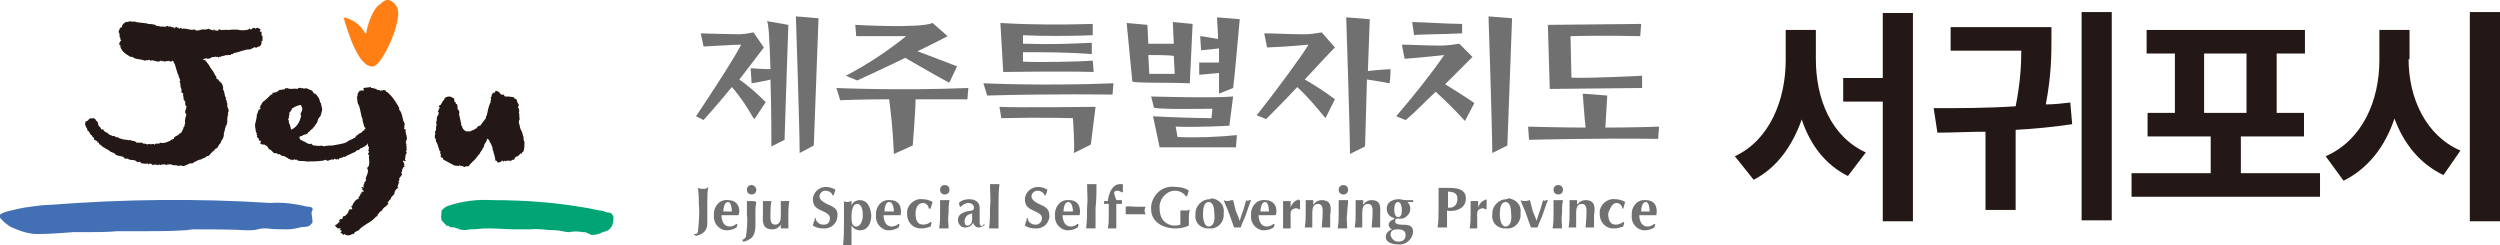 <?xml version="1.0" encoding="utf-8"?>
<!-- Generator: Adobe Illustrator 26.5.0, SVG Export Plug-In . SVG Version: 6.00 Build 0)  -->
<svg version="1.1" id="레이어_1" xmlns="http://www.w3.org/2000/svg" xmlns:xlink="http://www.w3.org/1999/xlink" x="0px"
	 y="0px" viewBox="0 0 265.3 26" style="enable-background:new 0 0 265.3 26;" xml:space="preserve">
<style type="text/css">
	.st0{fill:#FF7F15;}
	.st1{fill:#00A475;}
	.st2{fill:#4370B5;}
	.st3{fill:#231815;}
	.st4{fill:#717071;}
	.st5{enable-background:new    ;}
</style>
<g id="logo" transform="translate(-361 -75.421)">
	<g id="제주특별자치도" transform="translate(139.861 -77.741)">
		<g id="그룹_6">
			<g id="그룹_4">
				<g id="그룹_3">
					<g id="그룹_1">
						<path id="패스_1" class="st0" d="M262.5,153.2c0,0-0.1-0.1-0.1-0.1c-0.2,0-0.4,0.1-0.7,0.3l-0.2,0.2
							c-0.8,0.4-1.4,2.3-1.5,3.1l-0.1,0c-0.5-0.9-1.3-1.5-2.3-1.7c0.4,1.4,1.6,5.5,3.2,5.2c0.8-0.2,2.5-3.6,2.6-5.5v-0.1
							C263.4,153.7,262.9,153.4,262.5,153.2z"/>
					</g>
					<path id="패스_2" class="st1" d="M273.4,174.4c-1.6-0.1-3.2,0.1-4.7,0.6c-0.3,0.1-0.5,0.3-0.7,0.5c0,0.4-0.2,1.1,0.2,1.2
						c0,0,0,0.1,0,0.1c0.1,0.1,0.2,0.1,0.3,0.3c0.1,0.1,0.1,0,0.2,0c0,0,0.1,0.1,0.1,0.1c0.2,0.1,0.4,0.1,0.6,0.1
						c0.1,0.1,0.2,0.1,0.3,0.1c0.1,0,0.1,0.1,0.2,0.1c0.4,0.1,0.7,0.1,1.1,0c1.1,0,0.9-0.1,2-0.1c0.9,0,1.9,0.1,2.8,0.1
						c0.5,0,1.1,0,1.6,0c0.9-0.1,1.8,0.1,2.7,0.1c0.5,0,1,0.2,1.4,0.2c0.5-0.1,1-0.1,1.5,0c0.2,0,0.3,0,0.5,0.1
						c0.1,0.1,0.3,0.1,0.4,0.2c0.4,0,0.9-0.1,1.2-0.3c0.3-0.1,0.5-0.1,0.7-0.3c0.1-0.1,0.2-0.2,0.3-0.4c0.1-0.3,0.2-0.7,0.1-1.1
						c0,0-0.1,0-0.1,0c0-0.1,0-0.2-0.1-0.2c-0.2-0.1-0.4-0.1-0.5-0.1c-0.2-0.1-0.5-0.2-0.7-0.2C281,174.7,277.2,174.4,273.4,174.4z"
						/>
					<path id="패스_3" class="st2" d="M253.8,175.1c0.2,0,0.4,0,0.5,0.2c0.1,0.1-0.1,0.3-0.1,0.4c0,0.3,0.1,0.6,0.1,1
						c0,0.1,0,0.1-0.1,0.2c-0.1,0.1-0.2,0.2-0.2,0.2c-0.3,0.2-0.7,0.1-1,0.2c-0.4,0.1-0.9,0.2-1.3,0.2c-0.8,0-1.6,0-2.3-0.1
						c-0.3,0-0.6,0-0.9,0.1c-0.4,0.1-0.7,0.1-1.1,0.1c-1.9-0.1-3.8-0.1-5.7-0.1c-0.3,0-0.7,0.1-1,0.1c-1.5,0.1-3,0.1-4.6,0.1
						c-0.5,0-1.1,0-1.6,0c-0.3,0-0.6,0-0.9,0c-1.1,0.1-2.3,0.1-3.4,0.1c-0.4,0-0.9,0-1.3,0c-1.3,0.1-2.5,0.2-3.8,0.2
						c-0.9,0-1.8-0.3-2.7-0.7c-0.6-0.3-1-0.7-1.4-1.2c0.2-0.3,0.6-0.4,0.9-0.5c0.8-0.2,1.6-0.4,2.5-0.5c0.7-0.1,1.4-0.2,2.1-0.2
						c7.7-0.6,15.5-0.7,23.3-0.2C251.2,174.6,252.5,174.8,253.8,175.1z"/>
					<path id="패스_4" class="st3" d="M270.2,166.6v0.1c0.1,0.2,0.2,0.3,0.4,0.4h0.5c0-0.1,0.1,0,0.1-0.1c0.2,0,0.3-0.1,0.4-0.2
						h0.1c0.1-0.2,0.2-0.3,0.4-0.3c0.2-0.3,0.4-0.5,0.6-0.8c0-0.1,0-0.2,0.1-0.3c0.1-0.5,0.2-1,0.4-1.4c0-0.2,0.1-0.4,0-0.5
						c0,0,0.1,0,0.1-0.1c0-0.2,0.1-0.3,0.2-0.4c0.1,0,0.2,0,0.2-0.1v-0.1c0.3,0,0.5,0.2,0.6,0.4h0.3c0,0.1,0.1,0.1,0.1,0.2
						c0.3,0,0.6,0,1,0.1c0,0.2,0.2,0.1,0.3,0.3c0,0.2,0.1,0.3,0.2,0.5c0,0.1,0,0.1-0.1,0.2c0.1,0.2,0.2,0.4,0.1,0.6
						c0.1,0.2,0,0.5,0.1,0.7c-0.1,0.1-0.1,0.3-0.1,0.4c0.1,0.2,0.1,0.5,0.2,0.7c0.2,0.3,0.2,0.6,0.3,0.8v0.3c0.1,0,0,0.2,0.1,0.2
						c0,0.3,0,0.7-0.1,1c-0.1,0.1-0.1,0.1-0.2,0.2v0.1c-0.1,0-0.1,0-0.1-0.1c-0.1,0.2-0.3,0.3-0.4,0.4c-0.1-0.1-0.2,0.1-0.2,0.1
						c-0.1,0,0,0.2-0.1,0.2c-0.1,0-0.2,0-0.3,0.1c-0.1,0.1-0.5-0.1-0.6,0.1l-0.1-0.1c-0.1,0.1-0.1,0.1-0.2,0.1c0-0.1,0-0.1-0.1-0.1
						c-0.1,0.2-0.3,0.2-0.5,0.2c0-0.1,0-0.2-0.2-0.2c0-0.3-0.1-0.6-0.2-0.9c0,0,0,0,0-0.1c-0.1-0.1-0.1-0.3-0.1-0.4
						c-0.1-0.2-0.2-0.5-0.3-0.6c0,0-0.1-0.1,0-0.1l-0.2-0.2c-0.1,0-0.1,0-0.1,0.1c0,0.2-0.3,0.4-0.3,0.7l0,0c0,0.1-0.2,0.2-0.2,0.4
						c-0.1,0-0.1,0.2-0.2,0.2v0.1c-0.3,0.3-0.5,0.7-0.8,0.9c-0.1,0.2-0.3,0.2-0.4,0.5c-0.2,0-0.4,0-0.5,0.1
						c-0.1-0.1-0.3-0.2-0.4-0.1c0-0.1-0.1-0.1-0.1-0.1l-0.1,0.1c-0.1-0.1-0.3,0-0.5-0.1c-0.4-0.2-0.7-0.4-1.1-0.6
						c-0.1,0,0-0.2-0.1-0.2c-0.1,0-0.1,0-0.2-0.1c0-0.2,0.1-0.3-0.1-0.4l0.1-0.1c0-0.1-0.1-0.1-0.1-0.1c-0.1-0.3-0.2-0.6-0.3-0.9
						c-0.1-0.1-0.1-0.1-0.1-0.1c0-0.2,0-0.3-0.1-0.4c-0.1-0.2,0.1-0.4,0-0.6c0-0.1,0-0.1,0.1-0.2c0-0.2,0-0.5,0.1-0.7
						c-0.1,0-0.1-0.1-0.1-0.1c0.1-0.2,0.1-0.4,0.1-0.6c0.1-0.2,0.2-0.3,0.2-0.5l-0.1-0.1c0.1-0.1,0.1-0.3,0.2-0.4
						c0-0.1,0-0.1-0.1-0.1c0-0.1,0.1-0.2,0.2-0.2c0.1-0.2,0.2-0.4,0.4-0.6l0-0.1c0.1-0.1,0.3-0.2,0.5-0.2c0.2,0,0.3,0.1,0.5,0.2
						c0.1,0.1,0,0.2,0.1,0.4h0.1v0.1c0,0.1,0,0.1,0.1,0.1c0.1,0.1,0.1,0.3,0.1,0.5c0,0.1,0,0.1,0.1,0.1c0,0.1,0.1,0.2,0.1,0.3
						c-0.1,0.1,0,0.3,0,0.4c0.1,0.3,0.1,0.6,0.2,0.8C270,166.3,270.1,166.5,270.2,166.6z"/>
					<path id="패스_5" class="st3" d="M249.2,168.5c0.1,0.1,0.2,0.1,0.3,0.2c0.1,0.1,0.1,0.2,0.2,0.3c0.1,0,0.2,0.1,0.2,0.1
						l0.1,0.1l0.2,0.2c0.2,0.1,0.2-0.1,0.4,0.1c0.1,0,0.1,0,0.1,0.1l0.1-0.1c0.1,0.1,0.2,0.2,0.3,0.2c0.2,0,0.3,0.1,0.5,0.2
						c0.1,0,0.1,0.1,0.1,0.1c0.2,0,0.3,0.2,0.4,0.1c0.1,0,0.1,0,0.1,0.1l0.1-0.1c0.1-0.1,0.2,0.1,0.3,0c0.1,0,0.1,0.1,0.1,0.1h0.1
						c0.1,0.1,0.7,0,0.8,0.1c0.6,0,1.2,0,1.9-0.1c0-0.1,0.2,0,0.2-0.1l0.1,0.1c0.2,0.1,0.5-0.2,0.7-0.1c0.1,0,0.1,0,0.1-0.1
						c0.1,0,0.3,0.2,0.4,0c0,0.1,0.1,0.1,0.1,0.1c0-0.1,0-0.1,0-0.1c0.2-0.1,0.4-0.1,0.5-0.2l0.2,0l0.1-0.1c0.3-0.1,0.6-0.3,0.9-0.4
						c0.1-0.1,0.2-0.1,0.2-0.2c0.1,0,0.1,0,0.2,0c0.1-0.1,0.1-0.1,0.2-0.2c0.2,0,0.3-0.2,0.5-0.2c0-0.1,0-0.1,0-0.1l0.1,0
						c0.1-0.1,0.1-0.1,0.1-0.2c0.2,0,0.3-0.2,0.4-0.3l0.1,0c0-0.1,0-0.1,0.1-0.1c0.1,0,0.1,0,0.1,0c0.2-0.1,0.3-0.3,0.5-0.4
						c0-0.1,0-0.1,0-0.1c0.1,0,0.1-0.1,0.1-0.2c0,0,0.2-0.1,0.2-0.1c0,0.1,0.2-0.2,0.1-0.1c0,0.1,0.2-0.5,0.3-0.5l-0.5-1.3
						c-0.2,0.3-0.8,1.1-1.2,1.2c0,0.3-0.3,0.3-0.5,0.4c0,0.1,0,0.1,0,0.1c-0.2,0-0.2,0.2-0.4,0.3c0-0.1-0.1,0-0.1,0
						c0,0.1-0.2,0.1-0.2,0.2c-0.2,0-0.2,0.2-0.3,0.3l-0.1,0c-0.2,0.2-0.5,0.2-0.7,0.4c-0.3,0.2-0.6,0.2-1,0.3c-0.1,0-0.1,0-0.1,0
						c-0.1,0.1-0.3,0-0.4,0.1c-0.3,0-0.7,0-1,0.1c0-0.1-0.2,0-0.2-0.1c-0.3,0.1-0.6,0-0.9,0c-0.1-0.1-0.2-0.1-0.2-0.2
						c-0.2,0.1-0.5,0-0.7-0.2c-0.2,0-0.3-0.2-0.5-0.2v-0.1l-0.1-0.1c0-0.2,0.2-0.2,0.3-0.2c0.1-0.2,0.4-0.1,0.6-0.3
						c0-0.1,0.2-0.2,0.2-0.2c0.1-0.1,0.1-0.2,0.2-0.2c0.2-0.1,0.1-0.2,0.3-0.3c0-0.1,0.2-0.2,0.1-0.2c0.2-0.2,0.2-0.2,0.3-0.6
						c0.1-0.2,0.3-0.3,0.3-0.5c0.1-0.1,0-0.3,0.1-0.3c0.1-0.4-0.1-0.6-0.1-0.9l-0.1-0.1c0-0.2-0.1-0.3-0.1-0.4
						c-0.2-0.2-0.1-0.2-0.3-0.4l-0.1-0.1h-0.1c-0.1-0.1-0.2-0.2-0.2-0.3c-0.2-0.1-0.5-0.2-0.7-0.3l-0.1,0.1l-0.1-0.1l-0.1,0.1
						c0-0.2-0.2,0-0.2-0.1c-0.1,0-0.2-0.1-0.4,0.1c-0.4-0.1-0.7,0.1-1.1-0.1c0,0.1-0.2-0.1-0.2,0.1c-0.1,0.1-0.3,0-0.4,0.1h-0.2
						c-0.2,0.2-0.4,0.3-0.7,0.3c-0.1,0,0,0.2-0.1,0.2h-0.1c-0.3,0.3-0.6,0.6-0.9,0.8c0,0.1-0.1,0.1-0.1,0.2c0,0.1-0.1,0.1-0.1,0.1
						c0,0.1,0,0.2-0.1,0.2c0,0.1,0,0.1,0.1,0.1c0,0.1-0.1,0.2-0.2,0.2c-0.1,0.2-0.1,0.4-0.2,0.5c0,0.4-0.1,0.6-0.2,1.1
						c0,0.3,0.1,0.6,0.1,0.8c0.2,0.1,0,0.1,0.1,0.3c0.1,0,0,0.1,0,0.2c0.1,0.1,0.3,0.2,0.2,0.3c0,0.1,0.1,0.1,0.2,0.1
						c0.1,0.1-0.1,0.2,0,0.3c0,0.1,0.2,0,0.1,0.1L249.2,168.5z M253.1,165.1c-0.1,0.1,0,0.2-0.1,0.2l0.1,0.1c-0.1,0.6-0.4,1.2-1,1.5
						c-0.1,0-0.1,0-0.1-0.1c0-0.1-0.1-0.3-0.1-0.4c0-0.1-0.1-0.1-0.1-0.1c0.1-0.1-0.1-0.2,0-0.4c-0.1,0-0.1-0.1-0.1-0.1
						c0.2-0.1,0-0.4,0.2-0.5l-0.1-0.1c0.1-0.1,0.2-0.3,0.3-0.4v-0.1c0.3-0.2,0.5-0.3,0.9-0.4c0.1,0,0.1,0,0.1,0.1
						C253.3,164.7,253.2,164.9,253.1,165.1L253.1,165.1z"/>
					<path id="패스_6" class="st3" d="M263.5,164.6c0,0.1,0,0.1,0,0.2c0.4,0.4,0.3,1.1,0.6,1.5c-0.1,0.2,0,0.4-0.1,0.5
						c0.1,0.1,0.1,0.1,0.2,0.1c-0.1,0.4,0.2,0.7,0.1,1.1l-0.1,0.2c0,0.1,0,0.1,0.1,0.1l-0.1,0.1l0.1,0.1l-0.1,0.1
						c0.1,0,0.1,0.1,0.1,0.1c-0.1,0.2,0.1,0.4-0.1,0.5c0.1,0.1,0.1,0.1,0.1,0.2c-0.2,0.2-0.1,0.5-0.2,0.7l0.1,0.1l-0.1,0.1l-0.1-0.1
						c-0.1,0-0.1,0.1-0.1,0.1c0.1,0.1,0.2,0.3,0.1,0.4l0.1,0.1c-0.2,0.1-0.3,0.3-0.3,0.6c-0.1,0.1-0.1,0.1-0.1,0.1
						c0.1,0.1,0.1,0.1,0.1,0.2c-0.1,0.1-0.2,0.3-0.3,0.4c0,0.1,0.1,0.2-0.1,0.3l0.1,0.1c-0.1,0.1-0.1,0.4-0.2,0.5
						c0.1,0,0.1,0.1,0.1,0.1c-0.2,0.1-0.4,0.3-0.4,0.6c-0.1,0.2-0.3,0.3-0.4,0.5c0.1,0.1-0.2,0.2-0.2,0.3s-0.2,0.1-0.1,0.2l0.1,0.1
						c-0.1,0-0.1,0-0.1,0c0,0.1-0.1,0.2-0.2,0.2c0,0.1,0,0.1-0.1,0.1c-0.1,0.1-0.2,0.2-0.3,0.3c0.1,0.1-0.2,0.2-0.2,0.2
						c-0.1,0.1-0.2,0.2-0.2,0.3c-0.1,0-0.1,0-0.1,0.1v0.1c0,0-0.1,0-0.2,0.1c-0.5,0.6-1.3,0.8-1.8,1.4l-0.4,0.2
						c-0.1,0.1-0.1,0.3-0.2,0.2c0-0.1-0.2,0.1-0.3,0.1c-0.1,0.1-0.4,0-0.5,0c0-0.1-0.1-0.1-0.1-0.1l-0.1,0.1
						c-0.1-0.1-0.2-0.2-0.3-0.2c-0.1-0.1,0.1-0.1,0-0.1l0.1-0.1c0-0.1-0.1-0.1-0.2-0.1c-0.1-0.1,0.1,0,0.1-0.2l-0.3,0
						c-0.1-0.1-0.2-0.1-0.3-0.3c0-0.1,0.3-0.1,0.3-0.3c0.1,0,0.1,0,0.2-0.1l-0.1-0.1c0.1-0.1,0.1-0.2,0.2-0.2c0,0.1,0.1,0,0.1,0
						s0.1,0,0.1-0.1c0-0.1,0-0.1,0.1-0.2l0.1,0c0.2-0.1,0.3-0.3,0.4-0.4c0-0.1,0-0.1,0-0.1c0.1-0.1,0.1-0.2,0.2-0.3
						c0,0.1,0,0.1,0.1,0.1c0.2-0.1,0.1-0.2,0-0.3c0.1-0.1,0.1-0.1,0.1-0.1c0,0.1,0.1,0,0,0c0,0.1,0.1-0.2,0.1-0.2
						c0.2-0.3,0,0,0.3-0.4c0.1-0.1,0.2-0.1,0.2-0.1c0,0,0.2-0.1,0.1-0.1c0-0.1,0-0.1-0.1,0c0.1-0.1,0.3-0.3,0.3-0.5
						c0.2,0.1,0-0.2,0.2-0.2c-0.1,0.1-0.1-0.1-0.1,0l0.2,0c0.2-0.1-0.2-0.1-0.1-0.3c0-0.1,0-0.1-0.1-0.1c0-0.1,0-0.1,0.1-0.1
						l0.1,0.1c0.1-0.1-0.1-0.3,0.1-0.4c0-0.1,0-0.1,0-0.2c0.2-0.1,0.1-0.1,0.2-0.3l-0.1-0.1c0,0.1,0.1-0.1,0.1-0.1
						c0-0.1,0-0.1,0-0.1c0.1-0.1,0.2-0.5,0.2-0.7c0,0.1-0.2-0.3,0-0.3c0.2-0.3,0.1-0.7,0.1-1c-0.1-0.1,0.1-0.2,0-0.3
						c-0.1,0-0.1,0-0.1-0.1l0.1-0.2c0-0.1,0-0.1-0.1-0.1c0-0.1,0-0.1,0.1-0.1c0-0.1,0-0.1-0.1-0.1c0.1-0.1,0.1-0.1,0.1-0.2
						c0-0.1-0.1-0.1-0.1-0.1c0-0.3-0.2-0.5-0.1-0.8c-0.1,0-0.1-0.1-0.1-0.1c0.2-0.2-0.1-0.5,0-0.7c-0.1-0.1-0.1-0.2-0.1-0.3
						c0.1-0.1-0.1-0.1-0.1-0.2c-0.1-0.3-0.2-0.6-0.2-0.9c-0.1,0.1-0.2-1-0.4-1.4c-0.2-0.3-0.1-0.6-0.2-0.9c0.1,0,0.1,0,0.1-0.1
						c-0.1-0.2,0.1-0.3,0.2-0.5c0.1,0,0.3-0.1,0.4,0c0.1-0.1,0-0.2,0-0.3l0.8-0.1c0,0.1,0,0.1,0.1,0.1c0.2,0,0.3,0.1,0.5,0.1
						c0,0.1,0,0.1,0.1,0.1c0.1,0,0.2,0,0.3,0.1c0.1,0,0.1,0,0.1-0.1l0.1,0.1l0.1-0.1c0.1,0,0.1,0.1,0.2,0c0.1,0.1,0.1,0.3,0.2,0.2
						C262.9,163.5,263.2,164.1,263.5,164.6z"/>
					<g id="그룹_2">
						<path id="패스_7" class="st3" d="M231.3,165.9c0-0.1-0.2-0.2-0.3-0.2s-0.2,0.1-0.3,0c-0.1,0.1-0.2,0.2-0.3,0.3
							c-0.1,0-0.2,0.1-0.2,0.1c0,0.2-0.1,0.2,0.1,0.6c0.1,0,0.1,0.4,0.2,0.4c0-0.2,0.2,0.3,0.3,0.4l0.1,0c0,0,0,0.1,0,0.1l0.2,0.2
							c0,0.1,0.1,0.1,0,0.2c0.1,0,0.3,0.1,0.4,0.2c0,0,0,0.1,0,0.1c0,0,0.1,0,0.1,0c0.1,0,0,0.1,0.1,0.2l0.1,0
							c0,0.1,0.1,0.1,0.1,0.1c0.1,0.2,0.9,0.5,1,0.7l0.1,0c0.1,0.1,0.4,0.1,0.4,0.3l0.1,0c0,0.1,0.5,0.1,0.6,0.2c0.1,0,0-0.1,0-0.1
							l0.3,0.3c0.1,0,0.2,0,0.3,0c0.2,0.2,0.6,0.1,0.8,0.2c0,0,0.1,0.1,0.1,0.1l0.1,0l0,0.1c0.1-0.1,0.2,0,0.3-0.1l0,0.1l0.1,0
							c0,0.1,0,0.1,0.1,0.1c0.2,0,0.4,0.1,0.6,0c0,0,0.1,0.1,0.1,0.1c0.1,0,0.1,0,0.1-0.1c0.1,0,0.2,0.1,0.3,0.1l0,0.1
							c0.2-0.1,0.4-0.1,0.6,0c0-0.1,0.1,0,0.2-0.1l0,0.1c0.2-0.1,0.4-0.1,0.6-0.1l0,0.1c0.1,0,0,0,0,0c0.1-0.1,0.5-0.1,0.6-0.1
							c0.1,0.1,0.3,0.1,0.5,0.1c0.1,0,0.2,0,0.2,0.1c0.2-0.1,0.4-0.1,0.6,0c0.3-0.1,0.5-0.2,0.7-0.3c0.1,0,0.1,0,0.2,0
							c0.1,0,0.1,0,0.2-0.1c0.2-0.1,0.4-0.2,0.6-0.3c0,0.1,0.2-0.1,0.2,0c0,0,0,0,0.1-0.1c0.1,0,0.2-0.1,0.3-0.1c0,0,0,0,0.1-0.1
							c0.2-0.1,0.1-0.1,0.3-0.1c0.1-0.1,0.3-0.4,0.6-0.6c0-0.1,0.2-0.2,0.2-0.2c0,0,0.1,0,0.1,0l0-0.1c0.1,0,0.1-0.2,0.1-0.1
							c0,0,0.1-0.2,0.1-0.2c0.2-0.1,0.2-0.5,0.4-0.6c0,0,0-0.1,0-0.1c0.1-0.1,0.1-0.3,0.1-0.4c0,0,0-0.1,0-0.1
							c0.1-0.2,0.1-0.5,0.2-0.7c0,0,0-0.1,0-0.1c0,0,0.1,0,0.1-0.1c0,0,0-0.1,0-0.1l0.1,0c-0.1,0,0-0.1-0.1-0.2l0.1,0
							c-0.1-0.2,0-0.4,0-0.7l0.1,0c-0.1-0.1-0.1-0.3,0-0.4c0,0,0-0.1,0-0.2c-0.1-0.1,0-0.2-0.1-0.2c0-0.1-0.1-0.3,0-0.4
							c-0.1-0.1-0.1-0.2-0.1-0.3c0,0,0-0.1,0-0.1c0,0-0.1,0-0.1-0.1c0.1-0.1,0-0.1,0-0.2c-0.1,0,0-0.1-0.1-0.2
							c0-0.2-0.1-0.5-0.2-0.7c0.1-0.1-0.1-0.5-0.1-0.6l-0.1,0c0-0.1-0.1-0.2-0.2-0.2c0-0.1,0-0.1,0-0.1c0,0-0.1,0-0.1-0.1
							s0-0.1,0-0.1l-0.1,0.1c-0.1-0.1-0.1-0.2-0.1-0.3c-0.2-0.2-0.2-0.4-0.5-0.8c-0.1,0.1,0-0.2-0.1-0.1c-0.1-0.2-0.2-0.4-0.4-0.6
							c0-0.1,0-0.1,0-0.1c0,0-0.1,0-0.1,0c-0.1,0,0-0.1,0-0.1c-0.3-0.2-1.4-0.3-1.6-0.6c-0.1,0-0.2-0.1-0.2,0.1l-0.1-0.1
							c-0.3,0.2-0.5-0.1-0.7-0.2l-0.1,0.1c-0.1-0.2-0.2,0-0.3,0c0,0-0.1-0.1-0.1-0.1c-0.3,0.1-0.5,0-0.7,0.3l0-0.1l0.5,1
							c0.1,0.3,0.2,0.7,0.3,1c0,0,0.1,0.1,0.1,0.2c0,0.1,0,0.1,0,0.1c0.1,0.1,0.1,0.3,0.2,0.4c0,0-0.1,0-0.1,0.1
							c0.1,0.2,0.1,0.4,0.1,0.6c0.1,0.1,0,0.1,0.1,0.2c0,0,0,0.1,0,0.1c0,0.1,0,0.1,0,0.2c0,0.2,0,0,0.2,0.2c-0.1,0.2,0.1,0.4,0,0.6
							c0.1,0.1,0.1,0,0.1,0c0,0,0,0,0,0.1s0,0.1,0.1,0.1c0,0.1,0,0.2,0,0.3c0,0,0,0.2,0.1,0.2c0,0.1,0.1,0.1,0,0.2
							c0,0,0,0.2-0.1,0.3c0,0.1,0,0.2,0,0.3c0,0,0.1,0,0.1,0s0,0,0,0.1c0,0,0,0.1,0,0.1c0,0.1-0.1,0.2-0.1,0.4
							c-0.1,0.3,0.1,0.5-0.1,0.6c0.1,0.1,0,0.1,0,0.2c-0.1,0-0.1,0.2-0.1,0.2c-0.1,0.2-0.1,0.2-0.2,0.4c-0.1,0.1-0.1,0.1-0.3,0.2
							c0,0,0,0.1,0,0.1c0,0-0.1,0-0.1,0c-0.1,0.1-0.4,0.2-0.4,0.3l0,0.1c-0.1,0-0.3,0.1-0.4,0.2c-0.2,0.1-0.3,0.1-0.5,0.2
							c-0.2,0-0.3,0.1-0.5,0c-0.1,0-0.1,0.1-0.2,0.1c-0.1,0-0.2,0-0.3,0c-0.1,0-0.1,0.1-0.1,0.1l-0.1,0l0-0.1
							c-0.1,0.1-0.2,0-0.4,0.1l0-0.1c-0.1,0.1-0.2,0-0.3,0.1c-0.2-0.1-0.3-0.1-0.5-0.1c0,0,0-0.1-0.1-0.1l-0.1,0c0,0-0.4,0-0.4,0
							l-0.1,0l0-0.1l-0.1,0c-0.1-0.1-0.5-0.1-0.6-0.2c-0.1,0.1-0.2,0-0.3,0c-0.3,0-0.6-0.1-0.9-0.2l0-0.1c-0.2,0.1-0.3,0-0.4-0.1
							c0,0-0.1,0-0.2,0c-0.1-0.1-0.4-0.1-0.4-0.2c-0.1-0.1-0.2-0.1-0.2-0.2c-0.1,0.1-0.4-0.2-0.4-0.3l-0.2,0l-0.1-0.2l-0.2-0.2
							C231.5,165.9,231.4,166.1,231.3,165.9z"/>
						<path id="패스_8" class="st3" d="M235,159.2c0.1,0,0.1,0,0.2,0c0.3,0.3,0.9,0.2,1.3,0.4c0.2-0.1,0.3,0,0.5-0.1l0.1,0.1
							c0.4-0.1,0.5,0.1,0.9,0.1l0.2-0.1c0.1,0,0.1,0,0.1,0.1l0.1-0.1l0,0.1l0.1-0.1c0,0.1,0,0.1,0.1,0.1c0.2-0.1,0.3,0,0.5-0.1
							c0,0.1,0.1,0.1,0.2,0.1c0.2-0.2,0.3,0,0.5-0.1l0,0.1l0.1,0l0-0.1c0-0.1,0.1,0,0.1,0c0.1,0.1,0.2,0.2,0.3,0.1l0,0.1
							c0.1-0.1-0.7-0.1,0.6-0.2c0.1,0,0.1,0,0.2-0.1c0,0.1,0.1,0.1,0.2,0.1c0.2-0.1,0.3-0.1,0.5-0.2c0.1,0,0.2,0.1,0.3,0l0,0.1
							c0.1,0,0.3,0,0.5,0c0,0.1-0.1-0.1,0,0c0.2-0.1,0.4-0.2,0.6-0.1c0.2,0,0.3-0.1,0.5-0.2c0.1,0.1,0.3-0.1,0.4,0s0.1-0.1,0.2,0
							l0,0.1l0.1-0.1c0.1,0,0.2,0,0.3-0.1c0.1,0,0.1,0.1,0.1,0c0.1,0,0.3-0.1,0.4-0.1c0,0.1,0.1,0,0.1,0c0.1,0,0.2,0,0.3,0
							c0,0,0.1-0.1,0.1-0.1l0.1,0c0.1,0,0.1,0,0.1-0.1c0.7-0.1,1.1-0.4,1.8-0.4l0.4-0.2c0.1-0.1,0.2,0.1,0.3,0c0,0,0.1-0.1,0.2-0.1
							c0.2,0,0.3-0.3,0.3-0.4c0,0,0-0.1,0-0.2l0.1,0c0-0.2,0-0.3,0-0.5c0-0.1-0.1,0-0.1-0.1l0-0.1c0,0,0-0.1,0-0.2
							c0-0.2-0.2,0-0.2-0.1l0.1-0.2c-0.1-0.1-0.3-0.2-0.4-0.2c-0.1,0.1-0.1,0.1-0.2,0.1l0-0.1c-0.1,0.1-0.2,0-0.2,0c0,0,0,0-0.1,0.1
							s-0.1,0.1-0.1,0.1c-0.1,0-0.1-0.1-0.2-0.1c0,0,0,0-0.1,0.1c-0.4,0.1-0.8,0.1-1.2,0c-0.1,0-0.1,0-0.2,0c0.1,0,0,0.1,0,0
							c0.1,0-0.2,0-0.2,0c-0.3,0-0.9,0.1-0.7,0c-0.1,0-0.4,0.1-0.5,0c0,0.2-0.2-0.1-0.3,0c0.1,0-0.1,0-0.1,0l0,0.1
							c-0.2,0.1-0.2-0.1-0.3,0c-0.1,0-0.1-0.1-0.1-0.1c-0.1,0-0.1-0.1-0.1,0l0,0.1c-0.1,0-0.2-0.1-0.3-0.1c-0.1,0-0.1,0-0.2-0.1
							c-0.2,0.1-0.4,0.1-0.6,0.1l0-0.1c0.1,0-0.1,0.1-0.1,0.1c0,0-0.1,0-0.1,0c-0.2,0.1-0.4,0.1-0.6,0.1c0.1,0-0.2-0.2-0.2-0.1
							c-0.3,0.1-0.6-0.1-1-0.1c0-0.1-0.2,0.1-0.3,0c0-0.1,0-0.1,0-0.1c-0.1,0-0.1,0-0.2,0.1c-0.1,0-0.1,0-0.1-0.1
							c-0.1,0-0.1,0-0.1,0c-0.1,0-0.1,0-0.1-0.1c-0.1,0-0.2,0.1-0.2,0.2c-0.1,0,0-0.1,0-0.1c-0.3,0-0.4-0.2-0.7-0.1
							c0-0.1,0-0.1-0.1-0.1c-0.2,0.2-0.6,0-0.8,0.1c0-0.1-0.2-0.1-0.3-0.1c-0.1,0.1-0.1-0.1-0.2-0.1c-0.3-0.1-0.6-0.1-0.8-0.1
							c0.1-0.1-0.8-0.1-1.2-0.2c-0.2-0.1-0.5,0-0.8-0.1c0,0.1,0,0.1-0.1,0.1c-0.2-0.1-0.3,0.1-0.5,0.2c0,0.1-0.2,0.2-0.1,0.3
							c-0.1,0.1-0.1,0.1-0.2,0.1c-0.1,0.2-0.1,0.2-0.2,0.5c0.1,0,0.1,0,0.1,0.1c0,0.2,0.1,0.2,0,0.4c0.1,0,0.1,0,0.1,0.1
							c0,0.1,0,0.2,0.1,0.2c0,0.1,0,0.1-0.1,0.1l0,0.1l-0.1,0.1c0,0.1,0,0.1,0,0.2c0.1,0.1,0.2,0.1,0.1,0.2
							C234.1,158.7,234.5,158.9,235,159.2z"/>
					</g>
				</g>
			</g>
			<g id="그룹_5">
				<path id="패스_9" class="st4" d="M295.8,173.2c-0.2,0-0.4,0-0.6-0.1c0.1,0.6,0.1,1.2,0.1,1.7c0.1,1,0,2-0.1,3
					c-0.1,0.2-0.2,0.2-0.4,0.2c0,0.1,0,0.1,0.1,0.1s0,0.1,0,0.1c0,0,1.3-0.1,1.3-1.3c0-0.9,0-1.4,0-2.2c0-0.7,0-1.1,0.1-1.7
					C296.1,173.2,296,173.2,295.8,173.2z"/>
				<path id="패스_10" class="st4" d="M298.4,174.4c-0.8-0.1-1.4,0.5-1.5,1.3c0,0.1,0,0.2,0,0.3c-0.1,0.8,0.5,1.5,1.2,1.6
					c0.1,0,0.2,0,0.2,0c0.3,0,0.7-0.1,1-0.3l0.1-0.3l-0.1-0.1c-0.2,0.2-0.5,0.3-0.7,0.3c-0.9,0-0.9-1.1-0.9-1.2h1.8
					C299.7,175.7,299.7,174.4,298.4,174.4z M298.8,175.6h-0.9c0,0,0-1,0.5-1C298.8,174.6,298.8,175.6,298.8,175.6L298.8,175.6z"/>
				<path id="패스_11" class="st4" d="M300.9,174.5c-0.2,0-0.3,0-0.5,0c0,0.5,0,0.8,0,1.4c0.1,0.8,0,1.6-0.1,2.4
					c-0.1,0.1-0.2,0.3-0.4,0.3l0.1,0.2c0.3,0,0.6-0.2,0.9-0.4c0.5-0.5,0.4-1.3,0.4-2.5c0-0.5,0-0.8,0.1-1.3
					C301.2,174.5,301.1,174.5,300.9,174.5z"/>
				<path id="패스_12" class="st4" d="M300.9,172.8c-0.3,0-0.5,0.2-0.5,0.5s0.2,0.5,0.5,0.5c0.3,0,0.5-0.2,0.5-0.5
					C301.4,173.1,301.2,172.8,300.9,172.8z"/>
				<path id="패스_13" class="st4" d="M304.4,174.5c-0.1,0-0.3,0-0.4,0c0,0,0,1,0,1.6c0,0.4-0.1,0.9-0.6,0.9
					c-0.5,0-0.5-0.5-0.5-0.9c0-0.5,0-1.1,0.1-1.6c-0.1,0-0.3,0-0.4,0c-0.2,0-0.3,0-0.5,0c0,0,0,0.8,0,1.2c0,0.8-0.2,1.8,1,1.8
					c0.4,0,0.7-0.2,0.9-0.5l0,0.4c0.1,0,0.3,0,0.4,0c0.1,0,0.3,0,0.4,0c0-0.5,0-0.8,0-1.3c0-0.6,0-1,0.1-1.6
					C304.7,174.5,304.6,174.5,304.4,174.5z"/>
				<path id="패스_14" class="st4" d="M309.1,174.9c-0.2-0.1-1-0.4-1-0.9c0-0.3,0.3-0.6,0.6-0.6c0,0,0,0,0,0
					c0.4,0,0.7,0.2,0.8,0.5h0.1l0.2-0.6c-0.3-0.2-0.7-0.3-1-0.3c-0.7,0-1.3,0.5-1.4,1.2c0,0,0,0,0,0c0,0.7,0.2,1,0.9,1.3
					c0.4,0.2,1,0.4,0.9,0.9c0,0.4-0.3,0.6-0.6,0.6c0,0-0.1,0-0.1,0c-0.4,0-0.8-0.3-0.8-0.7h-0.1c0,0.1,0,0.3-0.1,0.4
					c0,0.1-0.1,0.3-0.1,0.4c0.3,0.2,0.7,0.3,1,0.3c0.8,0.1,1.5-0.4,1.6-1.2c0,0,0-0.1,0-0.1C310.1,175.5,309.8,175.2,309.1,174.9z"
					/>
				<path id="패스_15" class="st4" d="M312.4,174.4c-0.4,0-0.8,0.2-0.9,0.6l0-0.5c-0.1,0-0.3,0.1-0.4,0.1c-0.1,0-0.3,0-0.4-0.1
					c0,1,0,1.5,0,2.5c0,0.8,0,1.3-0.1,2.2c0.1,0,0.3,0,0.4,0c0.2,0,0.3,0,0.5,0c0-0.3,0-0.5,0-0.8c0-0.5,0-0.8,0-1.3
					c0.2,0.3,0.5,0.5,0.9,0.5c0.8,0,1.2-0.7,1.2-1.6C313.5,175,313.1,174.4,312.4,174.4z M312,177.2c-0.5,0-0.5-0.6-0.5-1.1
					c0-0.5,0.1-1.3,0.6-1.3c0.5,0,0.6,0.7,0.6,1.2S312.5,177.2,312,177.2L312,177.2z"/>
				<path id="패스_16" class="st4" d="M315.6,174.4c-0.8-0.1-1.4,0.5-1.5,1.3c0,0.1,0,0.2,0,0.3c-0.1,0.8,0.5,1.5,1.2,1.6
					c0.1,0,0.2,0,0.2,0c0.3,0,0.7-0.1,1-0.3l0.1-0.3l-0.1-0.1c-0.2,0.2-0.5,0.3-0.7,0.3c-0.9,0-0.9-1.1-0.9-1.2h1.8
					C316.8,175.7,316.9,174.4,315.6,174.4z M316,175.6H315c0,0,0-1,0.5-1C316,174.6,316,175.6,316,175.6L316,175.6z"/>
				<path id="패스_17" class="st4" d="M319.1,174.7c0.3,0,0.6,0.3,0.6,0.6c0,0,0,0,0,0l0.2,0l0.2-0.7c-0.3-0.2-0.7-0.3-1.1-0.3
					c-0.8-0.1-1.6,0.6-1.6,1.4c0,0.1,0,0.1,0,0.2c0,0.8,0.6,1.5,1.4,1.5c0.1,0,0.1,0,0.2,0c0.3,0,0.6-0.1,0.9-0.2l0.1-0.4l-0.1-0.1
					c-0.2,0.2-0.5,0.3-0.8,0.3c-0.6,0-0.8-0.5-0.8-1.2C318.3,175.3,318.5,174.7,319.1,174.7z"/>
				<path id="패스_18" class="st4" d="M321.9,174.4c-0.2,0-0.3,0-0.5,0c-0.2,0-0.3,0-0.5,0c0,0.5,0,0.8,0,1.4c0,0.6,0,1-0.1,1.6
					c0.2,0,0.3,0,0.5,0c0.2,0,0.3,0,0.5,0c0-0.6-0.1-1,0-1.6C321.8,175.3,321.8,174.9,321.9,174.4z"/>
				<path id="패스_19" class="st4" d="M321.4,172.8c-0.3,0-0.5,0.2-0.5,0.5c0,0.3,0.2,0.5,0.5,0.5c0.3,0,0.5-0.2,0.5-0.5l0,0
					C321.9,173,321.7,172.8,321.4,172.8z"/>
				<path id="패스_20" class="st4" d="M325.2,177.1c-0.1-0.1-0.1-0.2-0.1-0.3v-1.6c0-0.6-0.5-0.9-1.1-0.9c-0.4,0-0.8,0.1-1.1,0.4
					l0.1,0.4l0.1,0c0.2-0.2,0.5-0.4,0.8-0.4c0.3,0,0.6,0.2,0.6,0.5c0,0.4-0.4,0.3-0.8,0.4c-0.2,0.1-0.9,0.2-0.9,0.9
					c0,0.4,0.3,0.8,0.7,0.8c0,0,0.1,0,0.1,0c0.3,0,0.7-0.2,0.8-0.5c0.1,0.3,0.3,0.5,0.6,0.5c0.2,0,0.4-0.1,0.6-0.2l0-0.2
					C325.4,177.2,325.3,177.2,325.2,177.1z M324.3,176.5c0,0.3-0.2,0.6-0.5,0.6c-0.3,0-0.3-0.3-0.3-0.5c0-0.2,0.1-0.4,0.3-0.6
					c0.2-0.1,0.5-0.2,0.5-0.2V176.5z"/>
				<path id="패스_21" class="st4" d="M327.2,172.7c-0.2,0-0.3,0-0.5,0c-0.2,0-0.3,0-0.5,0c0,1,0.1,1.6,0,2.5c0,0.9,0,1.3-0.1,2.2
					c0.2,0,0.3,0,0.5,0c0.2,0,0.3,0,0.5,0c0-0.9,0-1.3,0-2.2C327.1,174.2,327.1,173.6,327.2,172.7z"/>
				<path id="패스_22" class="st4" d="M331.6,174.9c-0.2-0.1-1-0.4-1-0.9c0-0.3,0.3-0.6,0.6-0.6c0,0,0,0,0,0
					c0.4,0,0.7,0.2,0.8,0.5h0.1l0.2-0.6c-0.3-0.2-0.7-0.3-1-0.3c-0.7,0-1.3,0.5-1.4,1.2c0,0,0,0,0,0c0,0.7,0.2,1,0.9,1.3
					c0.4,0.2,1,0.4,0.9,0.9c0,0.3-0.3,0.6-0.6,0.6c0,0-0.1,0-0.1,0c-0.4,0-0.8-0.3-0.8-0.7h-0.1c0,0.1,0,0.3-0.1,0.4
					c0,0.1-0.1,0.3-0.1,0.4c0.3,0.2,0.7,0.3,1,0.3c0.8,0.1,1.5-0.4,1.6-1.2c0,0,0-0.1,0-0.1C332.5,175.5,332.3,175.2,331.6,174.9z"
					/>
				<path id="패스_23" class="st4" d="M334.6,174.4c-0.8-0.1-1.4,0.5-1.5,1.3c0,0.1,0,0.2,0,0.3c-0.1,0.8,0.5,1.5,1.2,1.6
					c0.1,0,0.2,0,0.2,0c0.3,0,0.7-0.1,1-0.3l0.1-0.3l-0.1-0.1c-0.2,0.2-0.5,0.3-0.7,0.3c-0.9,0-0.9-1.1-0.9-1.2h1.8
					C335.8,175.7,335.9,174.4,334.6,174.4z M335,175.6H334c0,0,0-1,0.5-1C335,174.6,335,175.6,335,175.6L335,175.6z"/>
				<path id="패스_24" class="st4" d="M337.5,172.7c-0.2,0-0.3,0-0.5,0c-0.2,0-0.3,0-0.5,0c0,1,0.1,1.6,0,2.5c0,0.9,0,1.3-0.1,2.2
					c0.2,0,0.3,0,0.5,0c0.2,0,0.3,0,0.5,0c0-0.9,0-1.3,0-2.2C337.5,174.2,337.5,173.6,337.5,172.7z"/>
				<path id="패스_25" class="st4" d="M338.7,174.5h-0.4c0,0,0,0.1,0,0.1c0,0.1,0,0.1,0,0.2h0.5c0,0.5,0,0.7,0,1.2
					c0,0.7,0,0.8-0.1,1.4c0.1,0,0.3,0,0.4,0c0.2,0,0.3,0,0.5,0c0-0.5,0-0.9,0-1.4c0-0.5,0-0.7,0-1.2h0.6c0-0.1,0-0.1,0-0.2
					c0-0.1,0-0.1,0-0.2h-0.6l-0.2-0.6c-0.1-0.3,0.1-0.4,0.3-0.4c0.2,0,0.4,0.1,0.5,0.2l0.1-0.1c0-0.1,0-0.2,0-0.4s0-0.2,0-0.4
					c-0.1,0-0.2,0-0.3,0C338.9,172.7,338.7,174.4,338.7,174.5z"/>
				<path id="패스_26" class="st4" d="M342.7,175.1c-0.1,0-0.6,0-1,0c-0.4,0-0.8-0.1-1.1,0c0,0.1,0,0.2,0,0.4c0,0.1,0,0.4,0,0.4
					c0.4,0,0.6,0,1,0c0.4,0,0.7,0,1.1,0c0-0.1-0.1-0.2-0.1-0.4C342.6,175.3,342.7,175.2,342.7,175.1z"/>
				<path id="패스_27" class="st4" d="M346.9,175.5c-0.2,0-0.3,0-0.5,0c0,0.3,0,0.6,0,0.8c0,0.3,0,0.4,0,0.7
					c-0.2,0.1-0.5,0.1-0.7,0.1c-0.1,0-1.5-0.1-1.5-1.8c-0.1-0.9,0.6-1.8,1.5-1.9c0,0,0,0,0.1,0c0.5,0,0.9,0.2,1.2,0.6l0.1,0l0.2-0.6
					c-0.4-0.3-0.9-0.4-1.4-0.4c-1.3-0.2-2.4,0.7-2.6,2c0,0.1,0,0.3,0,0.4c0,1.2,1.1,2,2.6,2c0.5,0,1-0.1,1.4-0.3c0-0.3,0-0.6,0-0.8
					c0-0.3,0-0.5,0.1-0.9C347.2,175.5,347.1,175.5,346.9,175.5z"/>
				<path id="패스_28" class="st4" d="M349.5,174.3c-0.8,0-1.5,0.7-1.5,1.5c0,0,0,0,0,0.1c-0.1,0.8,0.4,1.4,1.2,1.5
					c0.1,0,0.2,0,0.3,0c0.8,0.1,1.5-0.6,1.5-1.4c0-0.1,0-0.2,0-0.3c0.1-0.8-0.5-1.4-1.3-1.5C349.6,174.3,349.6,174.3,349.5,174.3z
					 M349.4,177.2c-0.4,0-0.6-0.6-0.6-1.3c0-0.6,0.1-1.3,0.6-1.3s0.6,0.7,0.6,1.2C350.1,176.6,349.9,177.2,349.4,177.2L349.4,177.2z
					"/>
				<path id="패스_29" class="st4" d="M353.4,174.4c0,0-0.2,0.6-0.3,1c-0.2,0.5-0.4,1.2-0.4,1.2s-0.2-0.6-0.4-1
					c-0.1-0.4-0.3-1.2-0.3-1.2c-0.1,0-0.3,0-0.5,0.1c-0.2,0-0.3,0-0.5-0.1c0.2,0.6,0.4,0.9,0.6,1.5c0.2,0.6,0.3,0.8,0.5,1.4
					c0.2,0,0.4,0,0.7,0c0.2-0.6,0.4-0.9,0.6-1.5c0.2-0.6,0.3-0.9,0.5-1.4c-0.1,0-0.1,0-0.2,0C353.6,174.5,353.5,174.5,353.4,174.4z"
					/>
				<path id="패스_30" class="st4" d="M355.4,174.4c-0.8-0.1-1.4,0.5-1.5,1.3c0,0.1,0,0.2,0,0.3c-0.1,0.8,0.5,1.5,1.2,1.6
					c0.1,0,0.2,0,0.2,0c0.3,0,0.7-0.1,1-0.3l0.1-0.3l-0.1-0.1c-0.2,0.2-0.5,0.3-0.7,0.3c-0.9,0-0.9-1.1-0.9-1.2h1.8
					C356.7,175.7,356.7,174.4,355.4,174.4z M355.8,175.6h-0.9c0,0,0-1,0.5-1C355.8,174.6,355.8,175.6,355.8,175.6L355.8,175.6z"/>
				<path id="패스_31" class="st4" d="M358.8,174.4c-0.3,0.1-0.6,0.4-0.7,0.8l0-0.7c-0.1,0-0.3,0-0.4,0c-0.1,0-0.3,0-0.4,0
					c0,0.5,0,0.8,0,1.3c0,0.6,0,1,0,1.6c0.1,0,0.3,0,0.4,0c0.2,0,0.3,0,0.4,0c0,0,0-0.7,0-1.1s-0.1-0.9,0.4-1c0.2-0.1,0.4,0,0.5,0.1
					l0.1-0.1c0-0.1,0-0.3,0-0.4c0-0.1,0-0.3,0-0.4C359,174.3,358.9,174.3,358.8,174.4z"/>
				<path id="패스_32" class="st4" d="M361.4,174.4c-0.4,0-0.7,0.2-0.9,0.5l0-0.5c-0.1,0-0.3,0-0.4,0c-0.1,0-0.3,0-0.4,0
					c0,0.5,0,0.8,0,1.3c0,0.6,0,1-0.1,1.6c0.1,0,0.3,0,0.4,0c0.1,0,0.3,0,0.4,0c0,0,0-1,0-1.6c0-0.4,0.1-0.9,0.6-0.9
					s0.5,0.5,0.5,0.9c0,0.6-0.1,1.5-0.1,1.6c0.1,0,0.3,0,0.4,0c0.2,0,0.3,0,0.5,0c0,0,0-0.8,0-1.3
					C362.4,175.3,362.5,174.4,361.4,174.4z"/>
				<path id="패스_33" class="st4" d="M364.2,174.4c-0.2,0-0.3,0-0.5,0c-0.2,0-0.3,0-0.5,0c0,0.5,0,0.8,0,1.4c0,0.6,0,1-0.1,1.6
					c0.2,0,0.3,0,0.5,0c0.2,0,0.3,0,0.5,0c0-0.6-0.1-1,0-1.6C364.1,175.3,364.2,174.9,364.2,174.4z"/>
				<path id="패스_34" class="st4" d="M363.7,172.8c-0.3,0-0.5,0.2-0.5,0.5s0.2,0.5,0.5,0.5c0.3,0,0.5-0.2,0.5-0.5
					C364.2,173,364,172.8,363.7,172.8z"/>
				<path id="패스_35" class="st4" d="M366.7,174.4c-0.4,0-0.7,0.2-0.9,0.5l0-0.5c-0.1,0-0.3,0-0.4,0c-0.1,0-0.3,0-0.4,0
					c0,0.5,0,0.8,0,1.3c0,0.6,0,1-0.1,1.6c0.1,0,0.3,0,0.4,0c0.2,0,0.3,0,0.4,0c0,0,0-1,0-1.6c0-0.4,0.1-0.9,0.6-0.9
					s0.5,0.5,0.5,0.9c0,0.6-0.1,1.5-0.1,1.6c0.1,0,0.3,0,0.4,0c0.2,0,0.3,0,0.5,0c0,0,0-0.8,0-1.3
					C367.6,175.3,367.8,174.4,366.7,174.4z"/>
				<path id="패스_36" class="st4" d="M371.1,174.4c-0.3,0-0.4,0-0.7,0c-0.5,0-0.5-0.1-0.8-0.1c-0.5,0-1.3,0.2-1.3,1
					c0,0.5,0.3,0.9,0.8,1v0.1c0,0-0.6,0.2-0.6,0.6c0,0.2,0.2,0.5,0.4,0.5c-0.4,0.1-0.7,0.4-0.7,0.8c0,0.6,0.7,0.8,1.3,0.8
					c0.8,0.1,1.5-0.5,1.6-1.3c0-0.3-0.1-0.6-0.4-0.7c-0.4-0.2-1.6,0.1-1.5-0.5c0-0.5,0.6,0,1.1-0.4c0.3-0.2,0.5-0.5,0.5-0.9
					c0-0.3-0.1-0.5-0.3-0.7l0.6,0L371.1,174.4z M369.5,177.5c0.4,0,0.8,0.1,0.8,0.6s-0.3,0.7-0.8,0.7c-0.4,0-0.7-0.3-0.8-0.7
					c0,0,0,0,0,0C368.7,177.5,369.2,177.5,369.5,177.5L369.5,177.5z M369.5,176.2c-0.3,0-0.4-0.4-0.4-0.8s0.1-0.8,0.4-0.8
					s0.4,0.5,0.4,0.8S369.9,176.2,369.5,176.2L369.5,176.2z"/>
				<path id="패스_37" class="st4" d="M375,173.1c-0.4,0-0.8,0-1.2,0c0,0.8,0,1.3,0,2.1c0,0.8,0,1.3-0.1,2.1c0.2,0,0.3,0,0.5,0
					s0.3,0,0.5,0c0-0.4,0-0.7,0-1.1c0-0.3,0-0.5,0-0.7c0.1,0.1,2,0.2,2-1.3C376.7,173.5,376.2,173.1,375,173.1z M374.8,175.2l0-1.7
					c0.9,0,1,0.4,1,0.8c0,0.5-0.3,0.9-0.8,0.9C374.9,175.2,374.8,175.2,374.8,175.2L374.8,175.2z"/>
				<path id="패스_38" class="st4" d="M378.7,174.4c-0.3,0.1-0.6,0.4-0.7,0.8l0-0.7c-0.1,0-0.3,0-0.4,0c-0.1,0-0.3,0-0.4,0
					c0,0.5,0,0.8,0,1.3c0,0.6,0,1-0.1,1.6c0.1,0,0.3,0,0.4,0c0.2,0,0.3,0,0.4,0c0,0,0-0.7,0-1.1s-0.1-0.9,0.4-1
					c0.2-0.1,0.4,0,0.5,0.1l0.1-0.1c0-0.1,0-0.3,0-0.4c0-0.1,0-0.3,0-0.4C379,174.3,378.8,174.3,378.7,174.4z"/>
				<path id="패스_39" class="st4" d="M381,174.3c-0.8,0-1.5,0.7-1.5,1.5c0,0,0,0,0,0.1c-0.1,0.8,0.4,1.4,1.2,1.5
					c0.1,0,0.2,0,0.3,0c0.8,0.1,1.5-0.6,1.5-1.4c0-0.1,0-0.2,0-0.3c0.1-0.8-0.5-1.4-1.3-1.5C381.1,174.3,381,174.3,381,174.3z
					 M380.9,177.2c-0.4,0-0.6-0.6-0.6-1.3c0-0.6,0.1-1.3,0.6-1.3s0.6,0.7,0.6,1.2C381.6,176.6,381.4,177.2,380.9,177.2L380.9,177.2z
					"/>
				<path id="패스_40" class="st4" d="M384.9,174.4c0,0-0.2,0.6-0.3,1c-0.2,0.5-0.4,1.2-0.4,1.2s-0.2-0.6-0.4-1
					c-0.1-0.4-0.3-1.2-0.3-1.2c-0.1,0-0.3,0.1-0.5,0.1c-0.2,0-0.3,0-0.5-0.1c0.2,0.6,0.4,0.9,0.6,1.5c0.2,0.6,0.3,0.8,0.5,1.4
					c0.2,0,0.4,0,0.7,0c0.2-0.6,0.4-0.9,0.6-1.5c0.2-0.6,0.3-0.9,0.5-1.4c-0.1,0-0.1,0-0.2,0C385.1,174.5,385,174.5,384.9,174.4z"/>
				<path id="패스_41" class="st4" d="M387,174.4c-0.2,0-0.3,0-0.5,0c-0.2,0-0.3,0-0.5,0c0,0.5,0,0.8,0,1.4c0,0.6,0,1-0.1,1.6
					c0.2,0,0.3,0,0.5,0c0.2,0,0.3,0,0.5,0c0-0.6-0.1-1,0-1.6C386.9,175.3,386.9,174.9,387,174.4z"/>
				<path id="패스_42" class="st4" d="M386.5,172.8c-0.3,0-0.5,0.2-0.5,0.5c0,0.3,0.2,0.5,0.5,0.5c0.3,0,0.5-0.2,0.5-0.5
					C387,173,386.8,172.8,386.5,172.8z"/>
				<path id="패스_43" class="st4" d="M389.4,174.4c-0.4,0-0.7,0.2-0.9,0.5l0-0.5c-0.1,0-0.3,0-0.4,0c-0.1,0-0.3,0-0.4,0
					c0,0.5,0,0.8,0,1.3c0,0.6,0,1-0.1,1.6c0.1,0,0.3,0,0.4,0c0.1,0,0.3,0,0.4,0c0,0,0-1,0-1.6c0-0.4,0.1-0.9,0.6-0.9
					c0.5,0,0.5,0.5,0.5,0.9c0,0.6-0.1,1.5-0.1,1.6c0.1,0,0.3,0,0.4,0c0.2,0,0.3,0,0.5,0c0,0,0-0.8,0-1.3
					C390.4,175.3,390.5,174.4,389.4,174.4z"/>
				<path id="패스_44" class="st4" d="M392.7,174.7c0.3,0,0.6,0.3,0.6,0.6c0,0,0,0,0,0l0.1,0l0.2-0.7c-0.3-0.2-0.7-0.3-1.1-0.3
					c-0.8-0.1-1.6,0.6-1.6,1.4c0,0.1,0,0.1,0,0.2c0,0.8,0.6,1.5,1.4,1.5c0.1,0,0.1,0,0.2,0c0.3,0,0.6-0.1,0.9-0.2l0.1-0.4l-0.1-0.1
					c-0.2,0.2-0.5,0.3-0.8,0.3c-0.6,0-0.8-0.5-0.8-1.2C392,175.3,392.2,174.7,392.7,174.7z"/>
				<path id="패스_45" class="st4" d="M395.8,174.4c-0.8-0.1-1.4,0.5-1.5,1.3c0,0.1,0,0.2,0,0.3c-0.1,0.8,0.5,1.5,1.2,1.6
					c0.1,0,0.2,0,0.2,0c0.3,0,0.7-0.1,1-0.3l0.1-0.3l-0.1-0.1c-0.2,0.2-0.5,0.3-0.7,0.3c-0.9,0-0.9-1.1-0.9-1.2h1.8
					C397,175.7,397.1,174.4,395.8,174.4z M396.2,175.6h-0.9c0,0,0-1,0.5-1C396.2,174.6,396.2,175.6,396.2,175.6z"/>
				<path id="패스_46" class="st4" d="M295.8,165.9c0,0,1.2-1.3,3-3.5c0.9,1,1.6,2.1,2.3,3.3l0.1,0.1l1.2-1.8l0,0
					c-0.9-0.9-1.8-1.7-2.8-2.4c0.1-0.1,2.6-3.4,2.6-3.4l-1.1-1.6c-0.5,0.1-1.1,0.2-1.6,0.2c-0.7,0-4-0.1-4-0.1l0.3,1.4
					c0,0,3.3-0.2,4-0.2c-1.1,2.1-4.8,7.6-4.8,7.6L295.8,165.9z"/>
				<path id="패스_47" class="st4" d="M302.9,160.5c-0.9,0-2.1-0.1-2.1-0.1l0.1,1.6c0,0,1.8-0.3,2-0.4c0.1,2.4,0.1,7.1,0.1,7.1
					l1.4-0.7v-0.1c0-0.4,0.4-12.1,0.4-12.1l-2.3-0.4C302.7,155.4,302.8,157.2,302.9,160.5z"/>
				<path id="패스_48" class="st4" d="M308,155.1l-2.4-0.2c0,0,0.4,12.1,0.4,14.5l1.5-0.8L308,155.1z"/>
				<path id="패스_49" class="st4" d="M381.1,168.6l0.5-13.5l-2.5-0.2c0,0,0.4,12.1,0.4,14.5L381.1,168.6z"/>
				<path id="패스_50" class="st4" d="M366.2,161.6c0.8,0.1,2.4,0.4,2.4,0.4c0.1-0.5,0.1-1.5,0.1-1.5s-1.7,0.1-2.4,0.2l0.2-5.5
					l-2.5-0.2c0,0,0.4,12.1,0.4,14.5l1.6-0.8L366.2,161.6z"/>
				<path id="패스_51" class="st4" d="M312.1,161.7c0,0,3.5-1.6,5.1-2.4c1.4,0.8,3.8,2.2,4.6,2.6l0.1,0l0.8-1.7
					c0,0-3.9-1.5-4.2-1.6c0.3-0.1,3.2-1.6,3.2-1.6l-1.6-1.4c-1.3,0.6-8.2,0.2-8.2,0.2l0.1,1.2c0,0,4.9,0,5.3,0c-2,1.6-4.1,3-6.4,4.2
					L312.1,161.7z"/>
				<path id="패스_52" class="st4" d="M316,169.5l2-0.9c0,0,0.3-3.7,0.3-4.9c0.2,0,5.5,0,5.5,0l0.1-1.2c-7.4,0.3-14,0-14,0
					l0.4,1.3c0,0,2.1-0.1,5.2-0.1C315.9,166.9,315.9,167.8,316,169.5z"/>
				<path id="패스_53" class="st4" d="M395.4,162.5l0-1.3c0,0-5.7,0.3-7.5,0.2c0-0.3-0.1-4-0.1-4.4c3.7-0.1,7.4,0,7.4,0l0.1-1.3
					l-9.9,0.1l0.2,6.8L395.4,162.5z"/>
				<path id="패스_54" class="st4" d="M391.5,166.7c0,0,0.2-3.4,0.2-3.4l-2.6-0.2c0,0,0.2,2.8,0.3,3.6c-2.3,0-6.1-0.1-6.1-0.1
					l0.1,1.4c0,0,7.6-0.2,13.7-0.1l0.1-1.3C397.1,166.6,394.6,166.7,391.5,166.7z"/>
				<path id="패스_55" class="st4" d="M347.4,162l0.3-6.3l-2.1-0.2l0.1,2.3c-0.7,0-2.2,0-2.7,0l-0.1-2l-2.2-0.2l0.6,6.2
					C341.4,162,345.1,161.9,347.4,162z M345.7,159.1l0.1,1.9l-2.7,0L343,159C343.9,159,345.2,159,345.7,159.1z"/>
				<path id="패스_56" class="st4" d="M350.5,163.1l1.5-0.6c0.1-0.6,0.5-5.1,0.7-7.3l-2.4-0.2c0,0.8,0.1,1.5,0.1,2.3
					c-0.6-0.1-1.7-0.3-1.9-0.3l0.1,1.5l1.9-0.2c0,0.5,0,0.9,0,1.5c-0.7,0-1.6,0-2.1,0l0,1.3l2.1-0.2
					C350.5,161.4,350.5,162.2,350.5,163.1z"/>
				<path id="패스_57" class="st4" d="M349.8,164.7l-0.1,1c-1.3,0-4.7-0.1-6.2-0.2l0.7,3.3c2.8,0,8.1,0,8.1,0l0.1-1.3
					c-2.1,0.2-4.2,0.3-6.3,0.2l-0.2-1.1c2.4,0.1,5.7-0.1,5.7-0.1l0.4-3.1c-2,0.2-8.7,0-8.7,0l0.3,1.2
					C344.6,164.8,348.9,164.7,349.8,164.7z"/>
				<path id="패스_58" class="st4" d="M362.8,158.2l-1.4-1.6c-0.6,0.1-1.2,0.2-1.8,0.2c-1.6,0-3.3-0.1-4.3-0.1l0.3,1.5
					c2.5-0.1,4.4-0.3,4.4-0.3c-0.7,1.2-3.6,5.1-5.5,7.5l1,0.4c0.7-0.7,2-2,3.3-3.4c1.1,1,2,2.1,3,3.3l1-2c-0.9-0.7-2.3-1.6-3.2-2.1
					C360.9,160.2,362.1,158.9,362.8,158.2z"/>
				<path id="패스_59" class="st4" d="M376.3,156.7l0-1c-1.4,0-4.5-0.2-5.3-0.2l0.2,1.4C371.2,156.8,374.7,156.8,376.3,156.7z"/>
				<path id="패스_60" class="st4" d="M376.6,166l1-1.9c-1-0.7-2.3-1.5-3.1-2c1.6-1.6,2.9-2.9,2.9-2.9l-1.4-1.4
					c-0.6,0.1-1.3,0.2-2,0.2c-1.6,0-3-0.1-4.1-0.1l0.3,1.5c1.5-0.1,4.2-0.4,4.2-0.4c-1.6,2.3-3.3,4.4-5.1,6.5l1,0.4
					c0.9-0.7,2-1.9,3.2-3C374.7,164,375.6,164.9,376.6,166z"/>
				<path id="패스_61" class="st4" d="M337.2,160.8l-0.1-1.2c-1.2,0.1-5.8,0.2-7.4,0.1l0-1c2.2,0,4.7,0,7.3,0.2v-1.2
					c-2.2,0.1-4.1,0.2-7.3,0.1l0-0.9c1.9,0.1,5.1,0.1,7.4,0l0-1.2c-3.3,0.1-6.5,0.1-9.8-0.1l0.3,5.2
					C329,160.8,333.3,160.7,337.2,160.8z"/>
				<path id="패스_62" class="st4" d="M335,165.7c0,0,0.2,2.9,0.1,3.7l1.8-0.9l0.5-4c0,0-8.1,0.1-10.2,0l0.2,1.2
					C331.4,165.6,335,165.7,335,165.7z"/>
				<path id="패스_63" class="st4" d="M339.2,163.2l0.1-1.2c-7.4,0.3-13.8,0-13.8,0l0.4,1.3C332.8,163.1,339.2,163.2,339.2,163.2z
					"/>
			</g>
		</g>
	</g>
	<g class="st5">
		<path class="st3" d="M553.7,81.7c0,4.2,1.6,8.2,5.3,9.9l-1.9,2.5c-2.4-1.2-4-3.3-4.9-6c-1,2.8-2.6,5.1-5.1,6.4l-2-2.5
			c3.7-1.7,5.4-6,5.4-10.2v-3.2h3.2V81.7z M564,76.7v22.2h-3.2V86.2h-4.2v-2.5h4.2v-6.9H564z"/>
		<path class="st3" d="M580.9,88.6c-2,0.3-4.1,0.5-6,0.6v8.5h-3.2v-8.3c-1.8,0-3.5,0.1-5.1,0.1l-0.4-2.6c2.7,0,5.7,0,8.7-0.2
			c0.5-2.5,0.6-4.4,0.6-5.9H568v-2.5h10.7v1.2c0,1.6,0,3.9-0.6,7c0.9,0,1.8-0.1,2.6-0.2L580.9,88.6z M585.1,76.7v22.1h-3.2V76.7
			H585.1z"/>
		<path class="st3" d="M607.2,93.8v2.5h-20v-2.5h8.4v-3.9h-6.7v-2.5h2.9v-6.3h-3v-2.5h16.8v2.5h-3v6.3h2.9v2.5h-6.7v3.9H607.2z
			 M594.9,87.4h4.5v-6.3h-4.5V87.4z"/>
		<path class="st3" d="M616.6,81.7c0,4.1,1.8,8.1,5.5,9.7l-1.8,2.6c-2.5-1.2-4.2-3.3-5.2-6c-1,3-2.8,5.3-5.4,6.6l-1.9-2.6
			c3.9-1.7,5.7-5.9,5.7-10.2v-3.2h3.2V81.7z M626.3,76.7v22.2h-3.2V76.7H626.3z"/>
	</g>
</g>
</svg>
